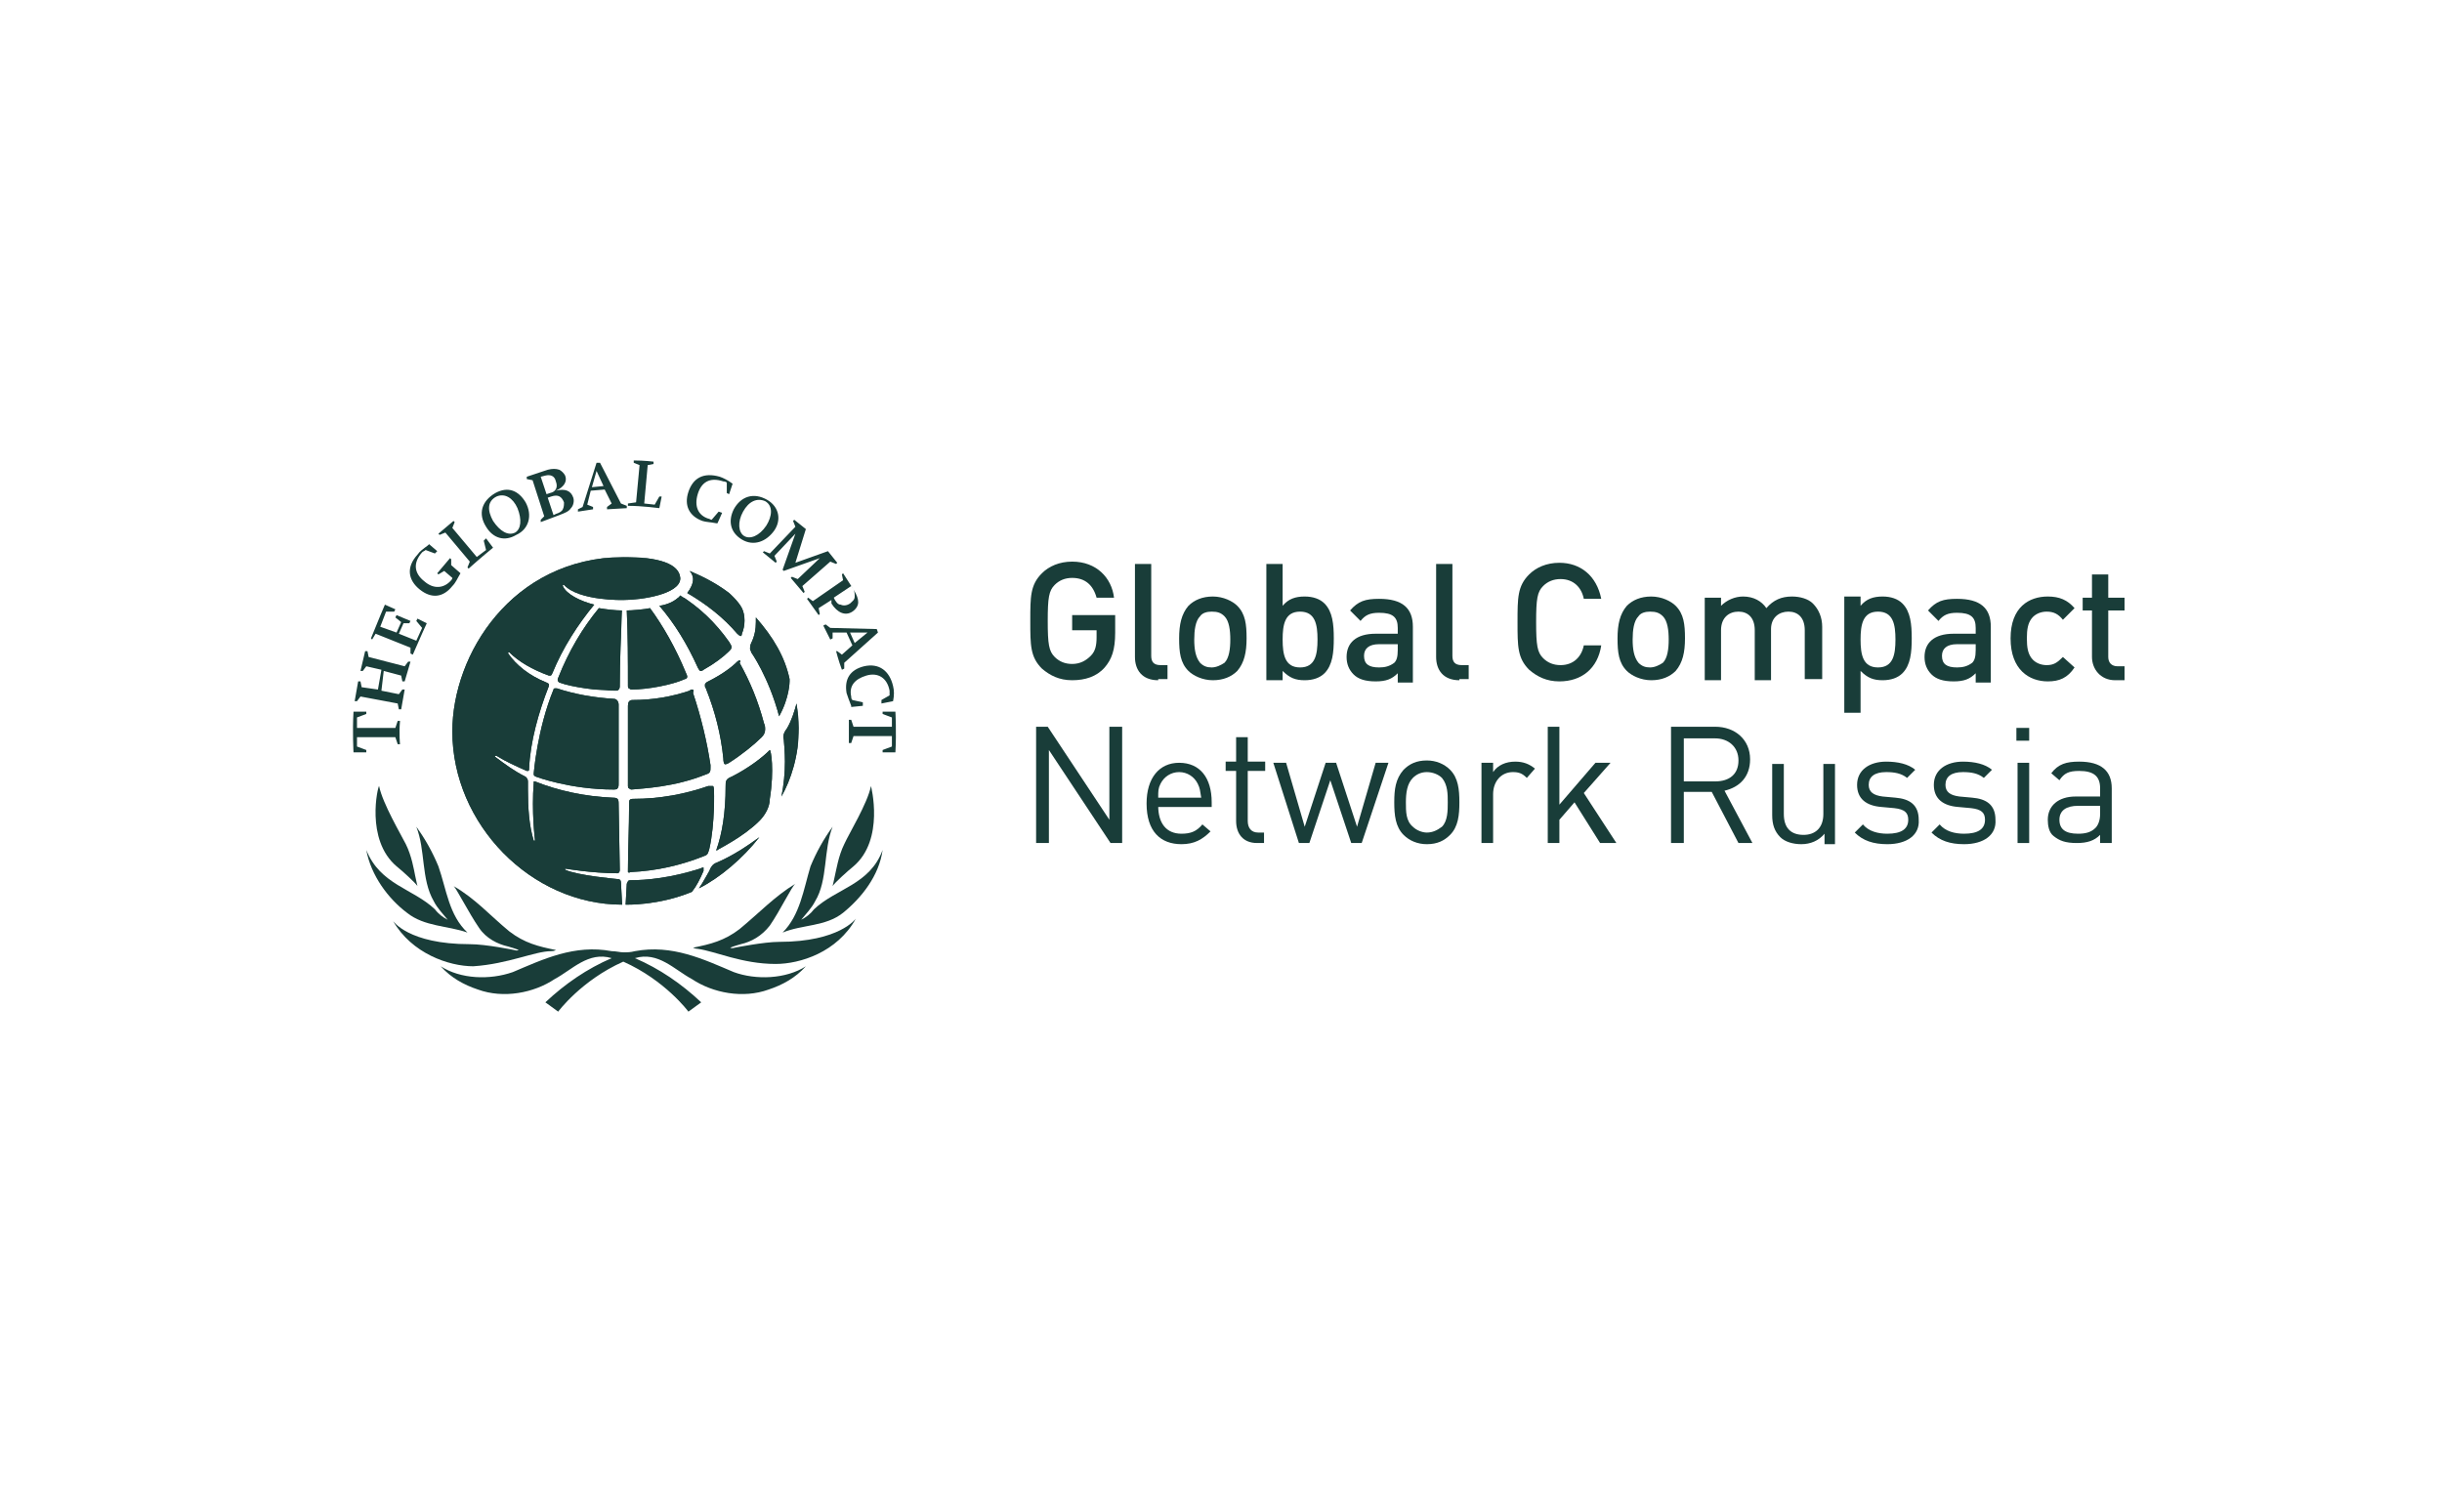 <?xml version="1.0" encoding="utf-8"?>
<!-- Generator: Adobe Illustrator 23.0.4, SVG Export Plug-In . SVG Version: 6.00 Build 0)  -->
<!DOCTYPE svg PUBLIC "-//W3C//DTD SVG 1.1//EN" "http://www.w3.org/Graphics/SVG/1.1/DTD/svg11.dtd">
<svg version="1.1" id="Layer_1" xmlns:x="http://ns.adobe.com/Extensibility/1.0/" xmlns:i="http://ns.adobe.com/AdobeIllustrator/10.0/" xmlns:graph="http://ns.adobe.com/Graphs/1.0/"
	 xmlns="http://www.w3.org/2000/svg" xmlns:xlink="http://www.w3.org/1999/xlink" x="0px" y="0px" width="210px" height="130px"
	 viewBox="0 0 210 130" style="enable-background:new 0 0 210 130;" xml:space="preserve">
<style type="text/css">
	.st0{fill:#193D39;}
	.st1{clip-path:url(#XMLID_2_);fill:#193D39;}
	.st2{clip-path:url(#XMLID_3_);fill:#193D39;}
	.st3{clip-path:url(#XMLID_4_);fill:#193D39;}
	.st4{clip-path:url(#XMLID_5_);fill:#193D39;}
	.st5{clip-path:url(#XMLID_6_);fill:#193D39;}
	.st6{clip-path:url(#XMLID_7_);fill:#193D39;}
	.st7{clip-path:url(#XMLID_8_);fill:#193D39;}
	.st8{clip-path:url(#XMLID_9_);fill:#193D39;}
	.st9{clip-path:url(#XMLID_10_);fill:#193D39;}
	.st10{clip-path:url(#XMLID_11_);fill:#193D39;}
	.st11{clip-path:url(#XMLID_12_);fill:#193D39;}
	.st12{clip-path:url(#XMLID_13_);fill:#193D39;}
	.st13{clip-path:url(#XMLID_14_);fill:#193D39;}
	.st14{clip-path:url(#XMLID_15_);fill:#193D39;}
</style>
<title>logo4</title>
<g>
	<g>
		<path class="st0" d="M95,57.4c-0.7,0.8-1.7,1.1-2.8,1.1c-1.1,0-1.9-0.4-2.6-1c-1-1-1-2-1-4.1s0-3.1,1-4.1c0.6-0.6,1.5-1,2.6-1
			c2.1,0,3.4,1.4,3.6,3.1h-1.5c-0.3-1.1-1-1.7-2.1-1.7c-0.6,0-1.1,0.2-1.5,0.6c-0.5,0.5-0.6,1.1-0.6,3.1s0.1,2.6,0.6,3.1
			c0.4,0.4,0.9,0.6,1.5,0.6c0.7,0,1.2-0.3,1.6-0.7c0.4-0.4,0.5-0.9,0.5-1.6v-0.6h-2.1v-1.3h3.7v1.5C95.9,55.9,95.6,56.7,95,57.4z"/>
		<path class="st0" d="M99.6,58.5c-1.4,0-2-0.9-2-2v-8H99v7.9c0,0.5,0.2,0.8,0.8,0.8h0.6v1.2H99.6z"/>
		<path class="st0" d="M106.4,57.7c-0.5,0.5-1.2,0.8-2.1,0.8s-1.7-0.4-2.1-0.8c-0.7-0.7-0.8-1.6-0.8-2.8c0-1.2,0.2-2.1,0.8-2.8
			c0.5-0.5,1.2-0.8,2.1-0.8s1.7,0.4,2.1,0.8c0.7,0.7,0.8,1.6,0.8,2.8C107.2,56.1,107,57,106.4,57.7z M105.3,53
			c-0.3-0.3-0.6-0.4-1.1-0.4c-0.4,0-0.8,0.1-1,0.4c-0.4,0.4-0.5,1.2-0.5,2c0,0.8,0.1,1.5,0.5,2c0.3,0.3,0.6,0.4,1,0.4
			c0.4,0,0.8-0.2,1.1-0.4c0.4-0.4,0.5-1.2,0.5-2C105.8,54.2,105.7,53.4,105.3,53z"/>
		<path class="st0" d="M113.9,57.9c-0.4,0.4-1,0.6-1.7,0.6c-0.8,0-1.3-0.2-1.9-0.8v0.8h-1.4v-10h1.4v3.6c0.5-0.6,1.1-0.8,1.9-0.8
			c0.7,0,1.3,0.2,1.7,0.6c0.7,0.7,0.8,1.8,0.8,3C114.7,56.1,114.6,57.2,113.9,57.9z M111.8,52.6c-1.3,0-1.5,1.1-1.5,2.4
			c0,1.3,0.2,2.4,1.5,2.4c1.3,0,1.5-1.1,1.5-2.4C113.3,53.7,113.1,52.6,111.8,52.6z"/>
		<path class="st0" d="M120.2,58.5v-0.6c-0.5,0.5-1,0.7-1.9,0.7c-0.9,0-1.5-0.2-1.9-0.6c-0.4-0.4-0.6-0.9-0.6-1.5c0-1.2,0.8-2,2.5-2
			h1.9v-0.5c0-0.9-0.4-1.3-1.6-1.3c-0.8,0-1.2,0.2-1.6,0.7l-0.9-0.9c0.7-0.8,1.3-1,2.5-1c2,0,2.9,0.8,2.9,2.4v4.8H120.2z
			 M120.2,55.4h-1.6c-0.9,0-1.3,0.4-1.3,1c0,0.7,0.4,1,1.3,1c0.5,0,0.9-0.1,1.3-0.4c0.2-0.2,0.3-0.5,0.3-1.1V55.4z"/>
		<path class="st0" d="M125.5,58.5c-1.4,0-2-0.9-2-2v-8h1.4v7.9c0,0.5,0.2,0.8,0.8,0.8h0.6v1.2H125.5z"/>
		<path class="st0" d="M134.1,58.6c-1.1,0-1.9-0.4-2.6-1c-1-1-1-2-1-4.1s0-3.1,1-4.1c0.6-0.6,1.5-1,2.6-1c1.8,0,3.2,1.1,3.6,3.1
			h-1.5c-0.2-1-0.9-1.7-2-1.7c-0.6,0-1.1,0.2-1.5,0.6c-0.5,0.5-0.6,1.1-0.6,3.1s0.1,2.6,0.6,3.1c0.4,0.4,0.9,0.6,1.5,0.6
			c1.1,0,1.8-0.7,2-1.7h1.5C137.4,57.5,136,58.6,134.1,58.6z"/>
		<path class="st0" d="M144.1,57.7c-0.5,0.5-1.2,0.8-2.1,0.8s-1.7-0.4-2.1-0.8c-0.7-0.7-0.8-1.6-0.8-2.8c0-1.2,0.2-2.1,0.8-2.8
			c0.5-0.5,1.2-0.8,2.1-0.8s1.7,0.4,2.1,0.8c0.7,0.7,0.8,1.6,0.8,2.8C144.9,56.1,144.7,57,144.1,57.7z M143,53
			c-0.3-0.3-0.6-0.4-1.1-0.4c-0.4,0-0.8,0.1-1,0.4c-0.4,0.4-0.5,1.2-0.5,2c0,0.8,0.1,1.5,0.5,2c0.3,0.3,0.6,0.4,1,0.4
			c0.4,0,0.8-0.2,1.1-0.4c0.4-0.4,0.5-1.2,0.5-2C143.5,54.2,143.4,53.4,143,53z"/>
		<path class="st0" d="M155.2,58.5v-4.3c0-1.1-0.6-1.6-1.4-1.6c-0.8,0-1.5,0.5-1.5,1.5v4.4h-1.4v-4.3c0-1.1-0.6-1.6-1.4-1.6
			s-1.5,0.5-1.5,1.6v4.3h-1.4v-7.1h1.4v0.7c0.5-0.5,1.2-0.8,1.9-0.8c0.9,0,1.6,0.4,2,1c0.6-0.7,1.3-1,2.2-1c0.7,0,1.4,0.2,1.8,0.6
			c0.5,0.5,0.8,1.2,0.8,2v4.5H155.2z"/>
		<path class="st0" d="M163.6,57.9c-0.4,0.4-1,0.6-1.7,0.6c-0.8,0-1.3-0.2-1.9-0.8v3.6h-1.4v-10h1.4v0.8c0.5-0.6,1.1-0.8,1.9-0.8
			c0.7,0,1.3,0.2,1.7,0.6c0.7,0.7,0.8,1.8,0.8,3C164.4,56.1,164.3,57.2,163.6,57.9z M161.5,52.6c-1.3,0-1.5,1.1-1.5,2.4
			c0,1.3,0.2,2.4,1.5,2.4c1.3,0,1.5-1.1,1.5-2.4C163,53.7,162.8,52.6,161.5,52.6z"/>
		<path class="st0" d="M169.9,58.5v-0.6c-0.5,0.5-1,0.7-1.9,0.7c-0.9,0-1.5-0.2-1.9-0.6c-0.4-0.4-0.6-0.9-0.6-1.5c0-1.2,0.8-2,2.5-2
			h1.9v-0.5c0-0.9-0.4-1.3-1.6-1.3c-0.8,0-1.2,0.2-1.6,0.7l-0.9-0.9c0.7-0.8,1.3-1,2.5-1c2,0,2.9,0.8,2.9,2.4v4.8H169.9z
			 M169.9,55.4h-1.6c-0.9,0-1.3,0.4-1.3,1c0,0.7,0.4,1,1.3,1c0.5,0,0.9-0.1,1.3-0.4c0.2-0.2,0.3-0.5,0.3-1.1V55.4z"/>
		<path class="st0" d="M176.1,58.6c-1.6,0-3.2-1-3.2-3.7c0-2.7,1.6-3.6,3.2-3.6c1,0,1.7,0.3,2.3,1l-1,1c-0.4-0.5-0.8-0.7-1.4-0.7
			c-0.5,0-1,0.2-1.3,0.6c-0.3,0.4-0.4,0.9-0.4,1.7c0,0.8,0.1,1.3,0.4,1.7c0.3,0.4,0.8,0.6,1.3,0.6c0.6,0,0.9-0.2,1.4-0.7l1,0.9
			C177.8,58.3,177.1,58.6,176.1,58.6z"/>
		<path class="st0" d="M181.9,58.5c-1.3,0-2-1-2-2v-4h-0.8v-1.1h0.8v-2h1.4v2h1.4v1.1h-1.4v4c0,0.5,0.3,0.8,0.8,0.8h0.6v1.2H181.9z"
			/>
		<path class="st0" d="M95.5,72.5l-5.3-8v8h-1.1v-10h1l5.3,8v-8h1.1v10H95.5z"/>
		<path class="st0" d="M99.6,69.3c0,1.5,0.7,2.4,2,2.4c0.8,0,1.3-0.2,1.8-0.8l0.7,0.6c-0.7,0.7-1.4,1.1-2.5,1.1c-1.8,0-3-1.1-3-3.5
			c0-2.2,1.1-3.5,2.8-3.5c1.8,0,2.8,1.3,2.8,3.4v0.4H99.6z M103,67.4c-0.3-0.6-0.9-1-1.6-1c-0.7,0-1.3,0.4-1.6,1
			c-0.2,0.4-0.2,0.6-0.2,1.2h3.7C103.2,68,103.2,67.8,103,67.4z"/>
		<path class="st0" d="M108.1,72.5c-1.2,0-1.8-0.8-1.8-1.9v-4.3h-0.9v-0.8h0.9v-2.1h1v2.1h1.5v0.8h-1.5v4.3c0,0.6,0.3,1,0.9,1h0.5
			v0.9H108.1z"/>
		<path class="st0" d="M117.1,72.5h-0.9l-1.8-5.4l-1.8,5.4h-0.9l-2.2-6.9h1.1l1.6,5.5l1.8-5.5h0.9l1.8,5.5l1.6-5.5h1.1L117.1,72.5z"
			/>
		<path class="st0" d="M124.7,71.8c-0.5,0.5-1.1,0.8-2,0.8c-0.8,0-1.5-0.3-2-0.8c-0.7-0.7-0.8-1.7-0.8-2.8c0-1.1,0.1-2,0.8-2.8
			c0.5-0.5,1.1-0.8,2-0.8c0.8,0,1.5,0.3,2,0.8c0.7,0.7,0.8,1.7,0.8,2.8C125.5,70.1,125.4,71.1,124.7,71.8z M124,66.9
			c-0.3-0.3-0.8-0.5-1.3-0.5c-0.5,0-0.9,0.2-1.2,0.5c-0.5,0.5-0.6,1.3-0.6,2.1c0,0.8,0,1.6,0.6,2.1c0.3,0.3,0.8,0.5,1.2,0.5
			c0.5,0,0.9-0.2,1.3-0.5c0.5-0.5,0.5-1.4,0.5-2.1C124.5,68.3,124.5,67.5,124,66.9z"/>
		<path class="st0" d="M131.3,66.9c-0.4-0.4-0.7-0.5-1.2-0.5c-1,0-1.7,0.8-1.7,1.9v4.2h-1v-6.9h1v0.8c0.4-0.6,1.1-0.9,1.9-0.9
			c0.7,0,1.2,0.2,1.7,0.6L131.3,66.9z"/>
		<path class="st0" d="M137.6,72.5l-2.2-3.5l-1.3,1.5v2h-1v-10h1v6.7l3.1-3.6h1.3l-2.3,2.6l2.8,4.3H137.6z"/>
		<path class="st0" d="M149.5,72.5l-2.3-4.4h-2.4v4.4h-1.1v-10h3.8c1.7,0,3,1.1,3,2.8c0,1.5-0.9,2.4-2.2,2.7l2.4,4.5H149.5z
			 M147.5,63.5h-2.7v3.7h2.7c1.2,0,2-0.6,2-1.8S148.6,63.5,147.5,63.5z"/>
		<path class="st0" d="M156.9,72.5v-0.8c-0.5,0.6-1.2,0.9-2,0.9c-0.7,0-1.4-0.2-1.8-0.6c-0.5-0.5-0.7-1.1-0.7-1.9v-4.4h1v4.3
			c0,1.2,0.6,1.8,1.7,1.8c1,0,1.7-0.6,1.7-1.8v-4.3h1v6.9H156.9z"/>
		<path class="st0" d="M162.3,72.6c-1.2,0-2.1-0.3-2.8-1l0.7-0.7c0.5,0.6,1.3,0.8,2.1,0.8c1.2,0,1.8-0.4,1.8-1.2
			c0-0.6-0.3-0.9-1.2-1l-1.1-0.1c-1.3-0.1-2.1-0.7-2.1-1.9c0-1.3,1.1-2,2.5-2c1,0,1.9,0.2,2.5,0.7l-0.7,0.7
			c-0.5-0.4-1.1-0.5-1.8-0.5c-1,0-1.5,0.4-1.5,1.1c0,0.6,0.4,0.9,1.2,1l1.1,0.1c1.2,0.1,2,0.6,2,1.9C165.1,71.8,164,72.6,162.3,72.6
			z"/>
		<path class="st0" d="M168.9,72.6c-1.2,0-2.1-0.3-2.8-1l0.7-0.7c0.5,0.6,1.3,0.8,2.1,0.8c1.2,0,1.8-0.4,1.8-1.2
			c0-0.6-0.3-0.9-1.2-1l-1.1-0.1c-1.3-0.1-2.1-0.7-2.1-1.9c0-1.3,1.1-2,2.5-2c1,0,1.9,0.2,2.5,0.7l-0.7,0.7
			c-0.5-0.4-1.1-0.5-1.8-0.5c-1,0-1.5,0.4-1.5,1.1c0,0.6,0.4,0.9,1.2,1l1.1,0.1c1.2,0.1,2,0.6,2,1.9
			C171.7,71.8,170.6,72.6,168.9,72.6z"/>
		<path class="st0" d="M173.4,63.7v-1.1h1.1v1.1H173.4z M173.5,72.5v-6.9h1v6.9H173.5z"/>
		<path class="st0" d="M180.6,72.5v-0.7c-0.5,0.5-1.1,0.7-2,0.7c-1,0-1.5-0.2-2-0.6c-0.4-0.3-0.5-0.9-0.5-1.4c0-1.2,0.9-2,2.4-2h2.1
			v-0.7c0-1-0.5-1.5-1.8-1.5c-0.9,0-1.3,0.2-1.7,0.8l-0.7-0.6c0.6-0.8,1.3-1,2.4-1c1.9,0,2.8,0.8,2.8,2.3v4.7H180.6z M180.6,69.3
			h-1.9c-1,0-1.6,0.4-1.6,1.2c0,0.8,0.5,1.2,1.6,1.2c0.6,0,1.1-0.1,1.5-0.5c0.2-0.2,0.4-0.6,0.4-1.2V69.3z"/>
	</g>
	<g>
		<path class="st0" d="M32.8,59.4l1.5,0.3l0.3-0.4l0.2,0L34.5,61l-0.2,0l-0.1-0.5L31,59.9l-0.3,0.4l-0.2,0l0.3-1.7l0.2,0l0.1,0.5
			l1.4,0.2l0.3-1.7l-1.3-0.3l-0.3,0.4l-0.2,0l0.4-1.7l0.2,0l0.1,0.5l3.1,0.8l0.3-0.4l0.2,0l-0.5,1.7l-0.2,0l-0.1-0.5l-1.5-0.4
			L32.8,59.4L32.8,59.4z M34.3,54.5l1.5,0.6l0.5-1.1l-0.5-0.6l0.1-0.2l0.8,0.4c0,0-0.6,1.3-1.2,2.7l-0.2-0.1l0-0.5l-3-1.2L32,55
			l-0.1-0.1c0.6-1.5,1.2-2.9,1.2-2.9l0.9,0.4l-0.1,0.2l-0.7,0l-0.5,1.3l1.4,0.5l0.4-0.9L34,53.1l0.1-0.2l1.2,0.5l-0.1,0.2l-0.5,0
			L34.3,54.5L34.3,54.5z M38.8,48.6l0.8,0.7c-0.3,0.5-0.4,0.8-0.7,1.1c-0.8,1-1.8,1.1-2.8,0.3c-1-0.8-1.2-1.9-0.2-3
			c0.2-0.3,0.5-0.5,0.9-0.8l0.1-0.1l0.7,0.6l-0.2,0.2l-0.8-0.3c-0.1,0.1-0.2,0.1-0.3,0.2c-0.8,0.9-0.7,1.8,0.2,2.5
			c0.8,0.7,1.7,0.6,2.3-0.1c0.1-0.1,0.1-0.2,0.1-0.2l-0.7-0.6l-0.5,0.3l-0.1-0.1l1.1-1.3l0.1,0.1L38.8,48.6z M40.4,48.3l-2.1-2.5
			l-0.5,0.2l-0.1-0.1l1.3-1.1l0.1,0.1l-0.2,0.5l2.1,2.5l0.8-0.6l-0.2-0.8l0.2-0.2l0.6,0.8c0,0-1.1,0.9-2.1,1.8l-0.1-0.1L40.4,48.3z
			 M41.8,45.3c-0.7-1.1-0.4-2.2,0.8-2.9c1.1-0.6,2-0.2,2.6,0.8c0.6,1.1,0.3,2.3-0.8,2.8C43.4,46.6,42.4,46.3,41.8,45.3 M42.4,44.8
			c0.6,0.9,1.3,1.3,1.9,1c0.5-0.3,0.6-1.1,0.2-2.1c-0.4-0.9-1.1-1.3-1.8-1C41.9,43.1,41.9,43.9,42.4,44.8 M46.8,44.4l-1-3.1
			l-0.5-0.1l0-0.2l1.8-0.6c0.4-0.1,0.7-0.1,1,0c0.2,0.1,0.4,0.3,0.5,0.5c0.2,0.5-0.1,1-0.8,1.3c0.8-0.2,1.3,0,1.5,0.6
			c0.1,0.3,0,0.7-0.2,0.9c-0.2,0.3-0.5,0.4-1,0.6l-1.6,0.6l0-0.2L46.8,44.4z M47,42.5l0.3-0.1c0.5-0.1,0.7-0.5,0.5-1
			c-0.1-0.5-0.5-0.6-0.9-0.5L46.5,41L47,42.5z M47.6,44.3l0.2-0.1c0.3-0.1,0.5-0.2,0.6-0.4c0.1-0.2,0.1-0.4,0.1-0.6
			c-0.2-0.5-0.5-0.7-1.1-0.5l-0.3,0.1L47.6,44.3z M50.8,42.2l-0.3,1.2l0.5,0.2l0,0.2l-1.3,0.2l0-0.2l0.4-0.2l1.2-3.8l0.3,0l1.8,3.5
			l0.5,0.2l0,0.2l-1.7,0.1l0-0.2l0.4-0.3L52,42.1L50.8,42.2z M50.9,41.9l1-0.1l-0.6-1.3L50.9,41.9z M54.7,43.2L55,40l-0.5-0.2l0-0.2
			c0.9,0,1.7,0.1,1.7,0.1l0,0.2L55.7,40l-0.3,3.3l0.9,0.1l0.4-0.7l0.2,0l-0.2,1c0,0-1.5-0.2-2.7-0.2l0-0.2L54.7,43.2z M61.2,44.7
			l0.6-0.7l0.3,0.1L61.7,45l-0.1,0c-0.5-0.1-0.9-0.1-1.2-0.2c-1.1-0.4-1.6-1.3-1.2-2.5c0.4-1.2,1.3-1.7,2.7-1.3
			c0.3,0.1,0.7,0.3,1.1,0.6l-0.3,0.9l-0.2-0.1v-0.9c0,0-0.1-0.1-0.3-0.1c-1.2-0.4-1.9,0.1-2.2,1.1c-0.3,1,0,1.8,0.9,2.1
			C61,44.6,61.1,44.7,61.2,44.7 M68.4,48.4l2.8-1l0.8,1l-0.1,0.1l-0.5-0.2L69,50.4l0.2,0.5L69.1,51c-0.5-0.6-1.1-1.3-1.1-1.3
			l0.1-0.1l0.5,0.2l1.9-1.8l-3.1,1.1l-0.1-0.1l1.1-3.1l-1.8,1.9l0.2,0.5l-0.1,0.1l-1.1-0.9l0.1-0.1l0.5,0.2l2.2-2.3l-0.2-0.5
			l0.1-0.1l1,0.8L68.4,48.4z M71.5,51.6l-1.1,0.7l0.1,0.5l-0.1,0.1c-0.5-0.7-1-1.4-1-1.4l0.1-0.1l0.4,0.3l2.6-1.8l-0.1-0.5l0.1-0.1
			l0.9,1.4c0.3,0.5,0.4,0.8,0.4,1.1c0,0.3-0.2,0.6-0.5,0.8c-0.6,0.4-1.3,0.1-1.8-0.7L71.5,51.6z M71.8,51.6c0.2,0.3,0.3,0.4,0.5,0.4
			c0.2,0.1,0.5,0.1,0.8-0.1c0.2-0.2,0.4-0.3,0.4-0.6c0-0.2,0-0.4-0.1-0.6l-0.2-0.3l-1.5,1L71.8,51.6z M72.8,54.4l-1.2,0l0,0.5
			l-0.2,0.1c-0.3-0.6-0.6-1.2-0.6-1.2l0.2-0.1l0.4,0.3l4,0.1l0.1,0.3l-2.9,2.6l0,0.5l-0.2,0.1c-0.3-0.8-0.5-1.6-0.5-1.6L72,56
			l0.4,0.3l0.9-0.8L72.8,54.4z M73.1,54.4l0.4,0.9l1.1-0.9L73.1,54.4z M73.3,60.2l0.9,0.2l0,0.3l-1,0.1l0-0.1
			c-0.2-0.5-0.3-0.8-0.4-1.1c-0.2-1.2,0.3-2,1.5-2.3c1.3-0.3,2.2,0.4,2.5,1.7c0.1,0.4,0.1,0.8,0,1.3l-1,0.2l0-0.3l0.7-0.4
			c0-0.1,0-0.2,0-0.4c-0.2-1.1-1-1.6-2-1.3c-1,0.3-1.5,0.9-1.3,1.8C73.2,60,73.2,60.1,73.3,60.2L73.3,60.2z M76.7,63.3l-3.3,0
			l-0.2,0.6h-0.2c0-1.1,0-2,0-2h0.2l0.2,0.6h3.3l0-0.8l-0.8-0.3v-0.2H77c0,0,0.1,1.8,0,3.5h-1.1v-0.2l0.8-0.3L76.7,63.3z M30.7,62.6
			l3.3,0l0.2-0.6h0.2c-0.1,1.1,0,2,0,2h-0.2L34,63.4h-3.3l0,0.8l0.8,0.3v0.2h-1.1c0,0-0.1-1.8,0-3.5h1.1v0.2l-0.8,0.3L30.7,62.6z
			 M63.1,43.8c0.6-1.1,1.7-1.5,2.9-0.8c1,0.6,1.2,1.7,0.6,2.6c-0.7,1-1.8,1.4-2.8,0.8C62.8,45.8,62.6,44.8,63.1,43.8 M63.9,44
			c-0.5,0.9-0.4,1.8,0.1,2.1c0.5,0.3,1.3,0,1.9-0.9c0.5-0.8,0.6-1.7-0.1-2.1C65.1,42.8,64.4,43.1,63.9,44"/>
		<path id="XMLID_93_" class="st0" d="M35,78.5c1.5,1.2,3.5,1.1,5.2,1.7c-1.6-1.5-1.8-3.7-2.5-5.7c-0.5-1.2-1.1-2.3-1.9-3.4
			c0.8,2,0.4,4.5,1.5,6.4c0.3,0.6,0.8,1.1,1.2,1.6l0,0c-0.4-0.2-0.8-0.5-1.1-0.9c-1.9-1.8-4.7-2.1-5.9-5.1
			C31.9,75.3,33.4,77.3,35,78.5"/>
		<path id="XMLID_92_" class="st0" d="M47.4,81.8c0.3,0,0.4-0.1,0.4-0.1c-1.5-0.3-2.7-0.6-4-1.6c-1.7-1.4-2.9-2.8-4.8-3.9
			c0.2,0.1,1.3,2.3,2.2,3.6c0.6,0.9,1.6,1.4,2.5,1.6c0.7,0.2,0.9,0.3,0.9,0.3s-0.1,0.1-0.4,0c0,0-2.4-0.5-3.8-0.5
			c-5.3,0-6.6-2-6.6-2c1.6,2.8,4.8,3.9,6.9,3.9C43.7,82.9,46,81.8,47.4,81.8"/>
		<path id="XMLID_91_" class="st0" d="M66.7,82.9c2.1,0,5.3-1,6.9-3.9c0,0-1.4,2-6.6,2c-1.3,0-3.8,0.5-3.8,0.5c-0.3,0.1-0.4,0-0.4,0
			s0.2-0.1,0.9-0.3c0.9-0.2,1.8-0.7,2.5-1.6c0.9-1.3,1.9-3.4,2.2-3.6c-1.8,1.1-3.1,2.5-4.8,3.9c-1.3,1-2.5,1.3-4,1.6
			c0,0,0.2,0.1,0.4,0.1C61.5,81.8,63.8,82.9,66.7,82.9"/>
		<path id="XMLID_90_" class="st0" d="M34.1,74.5c0.5,0.4,1.6,1.4,1.8,1.7c0,0-0.1-0.4-0.2-0.9c-0.1-0.5-0.3-1.7-0.8-2.7
			c-0.4-0.8-2-3.5-2.3-5C32.5,67.6,31.4,72.2,34.1,74.5"/>
		<path id="XMLID_89_" class="st0" d="M67.3,80.2c1.7-0.7,3.7-0.5,5.2-1.7c1.6-1.3,3.1-3.2,3.4-5.4c-1.1,3-4,3.3-5.9,5.1
			c-0.3,0.4-0.7,0.7-1.1,0.9l0,0c0.4-0.5,0.9-1,1.2-1.6c1.1-1.8,0.7-4.4,1.5-6.4c-0.8,1.1-1.4,2.2-1.9,3.4
			C69.1,76.5,68.8,78.7,67.3,80.2"/>
		<path id="XMLID_88_" class="st0" d="M63.1,83.6c-2.6-1.1-5.3-2.4-8.5-1.8c-0.4,0.1-0.6,0.1-1,0.1c-0.3,0-0.6-0.1-1-0.1
			c-3.2-0.6-5.9,0.7-8.5,1.8c-2,0.7-4.5,0.6-6.2-0.5c0.9,1,2,1.6,3.2,2c2.2,0.8,4.8,0.3,6.6-0.9c1.5-0.8,2.9-2.4,4.9-1.8
			c-2.1,0.9-4,2.2-5.7,3.8L48,87c0,0,2-2.7,5.6-4.3c3.6,1.6,5.6,4.3,5.6,4.3l1.1-0.8c-1.7-1.6-3.6-2.9-5.7-3.8c2-0.6,3.4,1,4.9,1.8
			c1.8,1.2,4.4,1.7,6.6,0.9c1.2-0.4,2.3-1,3.2-2C67.6,84.2,65,84.3,63.1,83.6"/>
		<path id="XMLID_87_" class="st0" d="M73.4,74.5c2.7-2.3,1.5-6.9,1.5-6.9c-0.3,1.5-1.9,4.1-2.3,5c-0.5,1-0.7,2.3-0.8,2.7
			c-0.1,0.5-0.2,0.9-0.2,0.9C71.8,75.9,72.9,74.9,73.4,74.5"/>
		<g>
			<defs>
				<path id="XMLID_85_" d="M63.6,56.8c0,0-0.1,0-0.2,0.1c-0.6,0.6-1.5,1.2-2.5,1.7c-0.2,0.1-0.3,0.2-0.3,0.3c0,0.1,0,0.2,0.1,0.3
					c0.8,2,1.3,4,1.5,6c0,0,0,0.4,0.1,0.5c0.1,0.1,0.4-0.1,0.4-0.1c1.1-0.7,2.2-1.6,2.8-2.2c0.2-0.2,0.3-0.4,0.3-0.7
					c0-0.1,0-0.3-0.1-0.5c-0.5-1.9-1.2-3.6-2.1-5.2C63.7,56.9,63.7,56.8,63.6,56.8L63.6,56.8z"/>
			</defs>
			<use xlink:href="#XMLID_85_"  style="overflow:visible;fill:#193D39;"/>
			<clipPath id="XMLID_2_">
				<use xlink:href="#XMLID_85_"  style="overflow:visible;"/>
			</clipPath>
			<rect id="XMLID_86_" x="60.7" y="56.8" class="st1" width="5.3" height="9"/>
		</g>
		<g>
			<defs>
				<path id="XMLID_54_" d="M60.9,67.6c-2,0.7-4.2,1.1-6.4,1.1c-0.4,0-0.4,0.1-0.4,0.5c0,2-0.1,3.9-0.1,5.6c0,0,0,0.2,0,0.2
					c0.1,0.1,0.2,0,0.2,0c2.3-0.1,4.4-0.6,6.4-1.4c0.3-0.1,0.3-0.3,0.4-0.6c0.5-2.2,0.4-5,0.4-5s0-0.4-0.1-0.4c0,0-0.1,0-0.1,0
					C61.1,67.6,60.9,67.6,60.9,67.6"/>
			</defs>
			<use xlink:href="#XMLID_54_"  style="overflow:visible;fill:#193D39;"/>
			<clipPath id="XMLID_3_">
				<use xlink:href="#XMLID_54_"  style="overflow:visible;"/>
			</clipPath>
			<rect id="XMLID_55_" x="53.9" y="67.6" class="st2" width="7.6" height="7.6"/>
		</g>
		<g>
			<defs>
				<path id="XMLID_52_" d="M56.7,52.1c1.3,1.5,2.4,3.3,3.3,5.3c0.1,0.2,0.2,0.3,0.2,0.3c0.1,0,0.2,0,0.3-0.1
					c0.9-0.5,1.7-1.1,2.2-1.6c0.1-0.1,0.2-0.2,0.2-0.3v-0.1c0-0.1-0.1-0.2-0.2-0.4c-1.2-1.7-2.6-3-4.2-4
					C58.1,51.7,57.4,52,56.7,52.1"/>
			</defs>
			<use xlink:href="#XMLID_52_"  style="overflow:visible;fill:#193D39;"/>
			<clipPath id="XMLID_4_">
				<use xlink:href="#XMLID_52_"  style="overflow:visible;"/>
			</clipPath>
			<rect id="XMLID_53_" x="56.7" y="51.4" class="st3" width="6.3" height="6.5"/>
		</g>
		<g>
			<defs>
				<path id="XMLID_50_" d="M53.9,52.5c0.1,2.2,0.1,4.3,0.1,6.4c0,0.2,0,0.3,0.1,0.3c0,0,0.1,0.1,0.2,0.1c1.4,0,3.5-0.4,4.6-0.9
					c0.1,0,0.2-0.1,0.2-0.2c0-0.1-0.1-0.3-0.1-0.3c-0.9-2.2-2-4.1-3.1-5.6C55.5,52.4,54.3,52.5,53.9,52.5"/>
			</defs>
			<use xlink:href="#XMLID_50_"  style="overflow:visible;fill:#193D39;"/>
			<clipPath id="XMLID_5_">
				<use xlink:href="#XMLID_50_"  style="overflow:visible;"/>
			</clipPath>
			<rect id="XMLID_51_" x="53.9" y="52.3" class="st4" width="5.4" height="7"/>
		</g>
		<g>
			<defs>
				<path id="XMLID_48_" d="M60.5,74.6c0,0-0.1,0-0.3,0.1c-2.5,0.8-4.6,1-6,1c-0.2,0-0.2,0.1-0.3,0.3l-0.1,1.8c0,0,2.8,0.1,5.7-1.1
					c0.4-0.5,0.7-1.1,1-1.8C60.5,74.8,60.5,74.7,60.5,74.6C60.5,74.6,60.5,74.6,60.5,74.6L60.5,74.6z"/>
			</defs>
			<use xlink:href="#XMLID_48_"  style="overflow:visible;fill:#193D39;"/>
			<clipPath id="XMLID_6_">
				<use xlink:href="#XMLID_48_"  style="overflow:visible;"/>
			</clipPath>
			<rect id="XMLID_49_" x="53.8" y="74.6" class="st5" width="6.7" height="3.3"/>
		</g>
		<g>
			<defs>
				<path id="XMLID_46_" d="M66.2,64.5c-0.7,0.7-1.9,1.6-3.3,2.3c-0.5,0.2-0.5,0.4-0.5,0.8c0,2.3-0.3,4.1-0.8,5.5c0,0,0,0.1,0.1,0
					c0.1-0.1,2.2-1.1,3.6-2.5c0.5-0.5,0.9-1.2,0.9-1.9C66.6,66.2,66.3,64.5,66.2,64.5C66.3,64.5,66.3,64.5,66.2,64.5
					C66.3,64.5,66.2,64.5,66.2,64.5"/>
			</defs>
			<use xlink:href="#XMLID_46_"  style="overflow:visible;fill:#193D39;"/>
			<clipPath id="XMLID_7_">
				<use xlink:href="#XMLID_46_"  style="overflow:visible;"/>
			</clipPath>
			<rect id="XMLID_47_" x="61.6" y="64.5" class="st6" width="5" height="8.8"/>
		</g>
		<g>
			<defs>
				<path id="XMLID_44_" d="M65,53.5c0,0.6-0.1,1.2-0.4,1.8c-0.1,0.2-0.1,0.4-0.1,0.5c0,0.1,0.1,0.2,0.1,0.3c0,0,1.5,2.1,2.4,5.5
					c0.9-1.6,0.9-3,0.9-3c0-0.1,0-0.2,0-0.2c-0.4-1.9-1.4-3.6-2.9-5.3C65,53.2,65,53.4,65,53.5"/>
			</defs>
			<use xlink:href="#XMLID_44_"  style="overflow:visible;fill:#193D39;"/>
			<clipPath id="XMLID_8_">
				<use xlink:href="#XMLID_44_"  style="overflow:visible;"/>
			</clipPath>
			<rect id="XMLID_45_" x="64.5" y="53.1" class="st7" width="3.4" height="8.5"/>
		</g>
		<g>
			<defs>
				<path id="XMLID_42_" d="M38.9,62.9c0,8,6.8,14.9,14.6,14.9c0-0.1-0.1-1.9-0.1-1.9c0-0.2-0.1-0.3-0.3-0.3c0,0-3.4-0.3-4.5-0.8
					c0,0,0-0.1,0-0.1c0,0,2.3,0.4,4.5,0.4c0,0,0.2,0,0.2-0.3c0-0.2-0.1-5.7-0.1-5.7c0-0.4-0.1-0.5-0.5-0.5c-2.4-0.1-4.7-0.6-6.7-1.4
					c0,0-0.1,0-0.1,0c0,0,0,0.1,0,0.1c-0.2,2.5,0.1,4.9,0.1,4.9c0,0,0,0.1,0,0.1c-0.1,0-0.1,0-0.1,0c-0.4-1.3-0.5-2.8-0.5-4.4
					c0-0.1,0-0.7,0-0.7c0-0.2-0.1-0.3-0.2-0.4c-1-0.5-1.8-1.1-2.6-1.7c0,0-0.1,0,0-0.1c0,0,0.1,0,0.1,0c0.8,0.5,1.7,0.9,2.6,1.3
					l0.1,0c0.1,0,0.1-0.1,0.1-0.2c0.1-2.3,0.8-4.8,1.7-7.1c0,0,0-0.1,0-0.1c0-0.1,0-0.1-0.2-0.2c-1.5-0.6-2.6-1.5-3.3-2.5
					c0,0,0-0.1,0-0.1c0,0,0.1,0,0.1,0c0.8,0.8,2,1.5,3.4,2c0.1,0,0.1,0,0.1,0c0.1,0,0.1,0,0.2-0.2c0.9-2.2,2.2-4.2,3.6-5.9
					c-1.2-0.3-2.4-0.9-2.7-1.6c0,0,0-0.1,0-0.1c0.1,0,0.1,0,0.1,0c1.3,1.4,5.1,1.3,5.1,1.3c1.6,0,4.8-0.5,4.9-1.8v-0.1
					c-0.1-1.2-1.8-1.8-4.9-1.8C44,48,38.9,56.3,38.9,62.9"/>
			</defs>
			<use xlink:href="#XMLID_42_"  style="overflow:visible;fill:#193D39;"/>
			<clipPath id="XMLID_9_">
				<use xlink:href="#XMLID_42_"  style="overflow:visible;"/>
			</clipPath>
			<rect id="XMLID_43_" x="38.9" y="48" class="st8" width="19.7" height="29.8"/>
		</g>
		<g>
			<defs>
				<path id="XMLID_40_" d="M59.6,49.8c0,0.4-0.2,0.8-0.5,1.2c1.7,1,3.1,2.1,4.3,3.5c0,0,0.2,0.2,0.3,0.2c0.1,0,0.1-0.2,0.1-0.2
					c0.3-0.7,0.3-1.6,0-2.2c-0.3-0.6-1.1-1.3-1.1-1.3c-1.3-1-2.7-1.6-3.4-1.9C59.5,49.3,59.6,49.6,59.6,49.8"/>
			</defs>
			<use xlink:href="#XMLID_40_"  style="overflow:visible;fill:#193D39;"/>
			<clipPath id="XMLID_10_">
				<use xlink:href="#XMLID_40_"  style="overflow:visible;"/>
			</clipPath>
			<rect id="XMLID_41_" x="59.1" y="49.1" class="st9" width="5.1" height="5.6"/>
		</g>
		<g>
			<defs>
				<path id="XMLID_38_" d="M67.7,62.6c-0.3,0.4-0.4,0.7-0.3,1c0.1,1,0.1,1.9,0.1,1.9c0,1-0.1,2-0.3,3c0.8-1.4,1.5-3.5,1.5-5.9
					c0-0.7-0.1-1.4-0.2-2.1C68.3,61.2,68.1,61.9,67.7,62.6"/>
			</defs>
			<use xlink:href="#XMLID_38_"  style="overflow:visible;fill:#193D39;"/>
			<clipPath id="XMLID_11_">
				<use xlink:href="#XMLID_38_"  style="overflow:visible;"/>
			</clipPath>
			<rect id="XMLID_39_" x="67.1" y="60.5" class="st10" width="1.5" height="8"/>
		</g>
		<g>
			<defs>
				<path id="XMLID_36_" d="M61.6,74.2c-0.3,0.1-0.5,0.4-0.6,0.7c-0.3,0.5-0.6,1.1-0.9,1.5c1.8-0.9,3.8-2.6,5.2-4.4
					C64.2,72.8,63,73.6,61.6,74.2"/>
			</defs>
			<use xlink:href="#XMLID_36_"  style="overflow:visible;fill:#193D39;"/>
			<clipPath id="XMLID_12_">
				<use xlink:href="#XMLID_36_"  style="overflow:visible;"/>
			</clipPath>
			<rect id="XMLID_37_" x="60.1" y="72" class="st11" width="5.2" height="4.4"/>
		</g>
		<g>
			<defs>
				<path id="XMLID_34_" d="M47.6,59.3c-1.4,3.4-1.7,7.2-1.7,7.2c0,0.2,0,0.2,0.2,0.3c0,0,2.9,1.1,6.7,1.1c0,0,0.3,0,0.3-0.1
					c0.1-0.1,0.1-0.2,0.1-0.5c0-1.8,0-6.7,0-6.7c0-0.3-0.2-0.5-0.4-0.5c-1.7-0.1-3.4-0.4-4.9-0.9c-0.1,0-0.1,0-0.2,0
					C47.7,59.2,47.6,59.2,47.6,59.3"/>
			</defs>
			<use xlink:href="#XMLID_34_"  style="overflow:visible;fill:#193D39;"/>
			<clipPath id="XMLID_13_">
				<use xlink:href="#XMLID_34_"  style="overflow:visible;"/>
			</clipPath>
			<rect id="XMLID_35_" x="45.9" y="59.2" class="st12" width="7.3" height="8.7"/>
		</g>
		<g>
			<defs>
				<path id="XMLID_32_" d="M48,58.3L48,58.3c-0.1,0.2,0,0.3,0,0.3c0,0,0.1,0.1,0.1,0.1c1.1,0.4,3.3,0.7,4.8,0.7
					c0.2,0,0.3,0,0.3-0.1c0.1-0.1,0.1-0.2,0.1-0.4c0-2.1,0.1-4.3,0.2-6.4c-0.6,0-1.4-0.1-2-0.2C50.1,54,48.9,56,48,58.3"/>
			</defs>
			<use xlink:href="#XMLID_32_"  style="overflow:visible;fill:#193D39;"/>
			<clipPath id="XMLID_14_">
				<use xlink:href="#XMLID_32_"  style="overflow:visible;"/>
			</clipPath>
			<rect id="XMLID_33_" x="47.9" y="52.2" class="st13" width="5.5" height="7.1"/>
		</g>
		<g>
			<defs>
				<path id="XMLID_30_" d="M59.5,59.3c-0.1,0-0.1,0-0.2,0.1c-1.5,0.5-3.1,0.8-4.9,0.8c-0.3,0-0.4,0.2-0.4,0.5c0,1.1,0,2.7,0,5
					c0,0.6,0,1.3,0,1.9c0,0,0,0.2,0.1,0.2c0,0,0.1,0.1,0.2,0.1c1-0.1,3.7-0.2,6.4-1.3c0.4-0.1,0.4-0.3,0.4-0.6c0-0.1,0-0.1,0-0.2
					c-0.3-2-0.8-4.1-1.5-6.2C59.7,59.3,59.6,59.3,59.5,59.3L59.5,59.3z"/>
			</defs>
			<use xlink:href="#XMLID_30_"  style="overflow:visible;fill:#193D39;"/>
			<clipPath id="XMLID_15_">
				<use xlink:href="#XMLID_30_"  style="overflow:visible;"/>
			</clipPath>
			<rect id="XMLID_31_" x="54" y="59.3" class="st14" width="7.2" height="8.6"/>
		</g>
	</g>
</g>
</svg>
